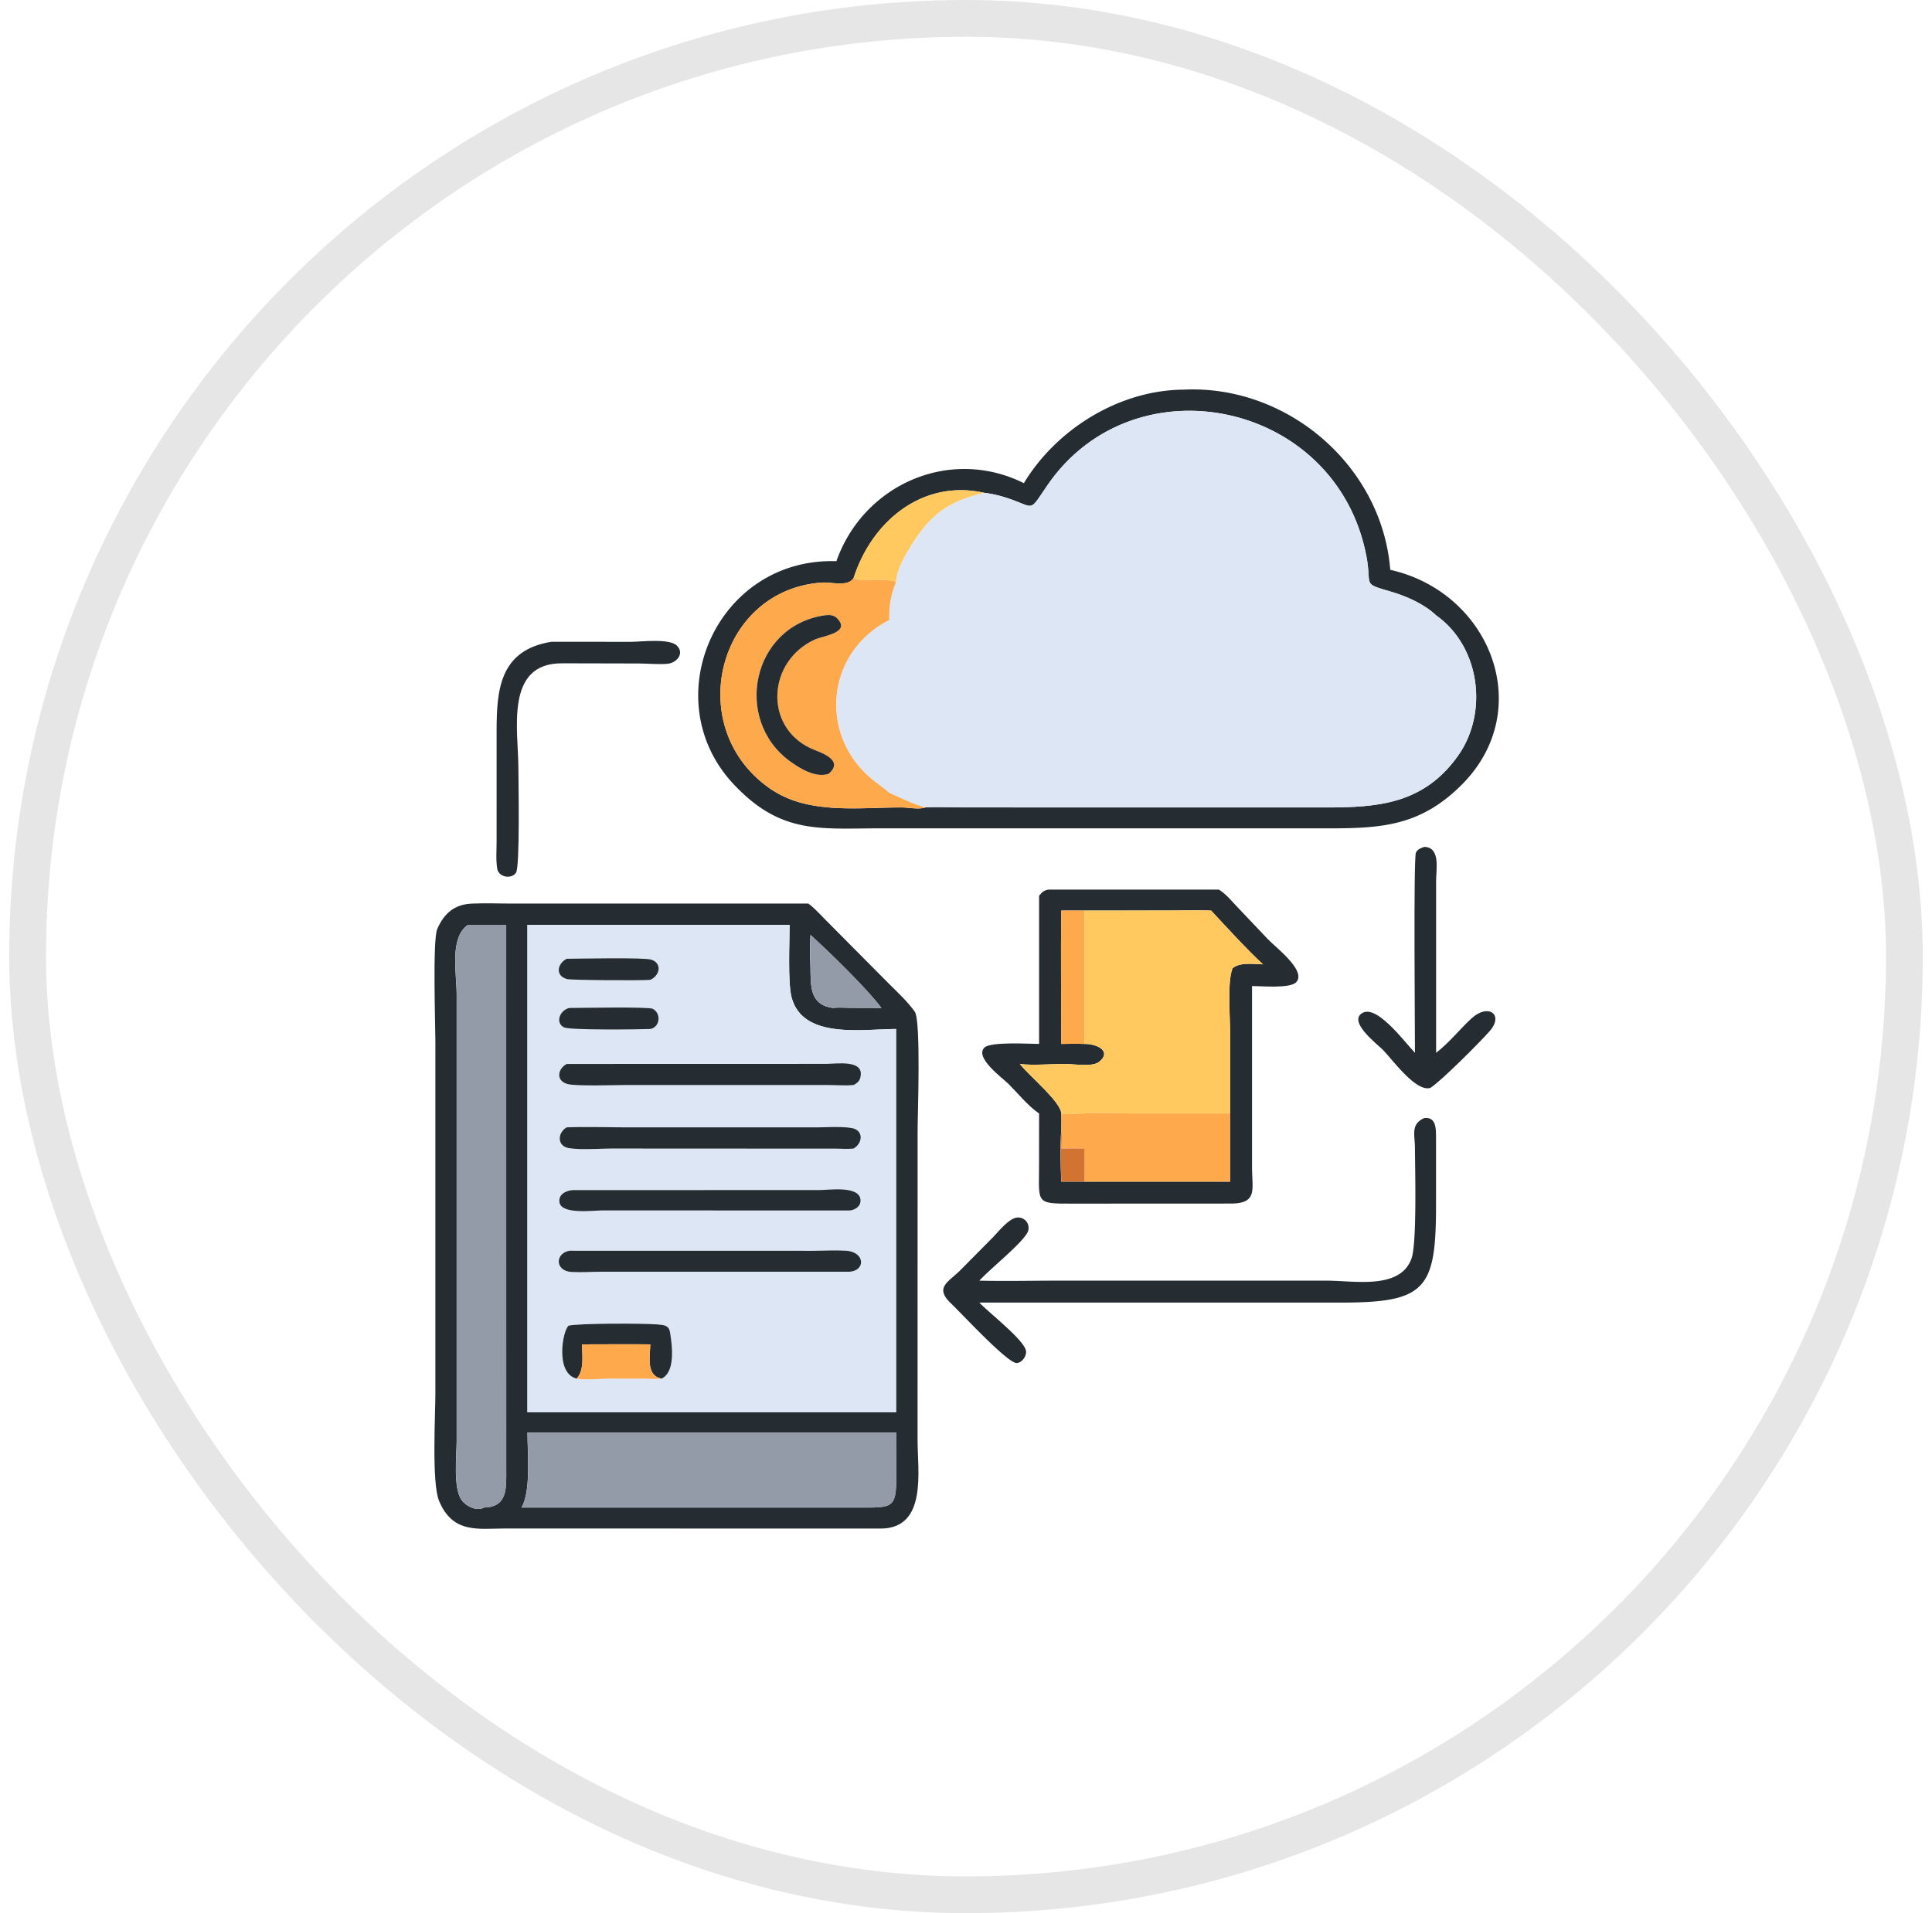 <svg xmlns="http://www.w3.org/2000/svg" width="105" height="104" fill="none"><rect width="102" height="102" x="1.5" y="1" stroke="#000" stroke-opacity=".1" stroke-width="2" rx="51"/><path fill="#252D32" d="M55.645 26.265c1.79-2.964 5.218-5.066 8.695-5.084 5.628-.267 10.77 4.14 11.217 9.795 5.434 1.22 7.968 7.602 3.88 11.688-2.315 2.313-4.486 2.368-7.512 2.367l-17.572-.002H47.88c-3.32.002-5.433.344-8.006-2.396-4.303-4.581-.954-12.328 5.582-12.127 1.478-4.18 6.181-6.242 10.189-4.24Zm-2.153.524c-3.35-.747-6.105 1.542-7.098 4.63-.31.5-1.204.216-1.706.249-5.663.373-7.587 7.824-2.896 11.158.076.054.15.107.232.153 2.016 1.298 4.693.908 6.992.915.4.001.903.124 1.285-.002.645-.038 1.315-.001 1.962 0l19.76.002c2.85 0 5.32-.177 7.193-2.778 1.69-2.348 1.234-5.963-1.168-7.665-.664-.628-1.625-1.047-2.493-1.3-1.564-.456-.987-.28-1.295-1.905-1.599-8.435-12.593-10.76-17.329-3.878-1.112 1.617-.583 1.177-2.462.623a6.161 6.161 0 0 0-.977-.202Z"/><path fill="#DCE6F5" d="M53.496 26.79c.335.042.653.105.977.2 1.88.555 1.35.995 2.462-.622 4.736-6.882 15.73-4.557 17.33 3.878.307 1.624-.27 1.45 1.294 1.905.868.253 1.83.672 2.493 1.3 2.402 1.702 2.858 5.317 1.168 7.665-1.872 2.6-4.344 2.779-7.194 2.778l-19.759-.003c-.647 0-1.317-.037-1.962.001-.694-.18-1.315-.508-1.968-.793-.254-.231-.545-.428-.815-.64-3.085-2.417-2.644-7.008.816-8.755-.01-.74.072-1.375.37-2.056.018-.651.481-1.444.815-1.983 1.075-1.735 2.068-2.43 3.973-2.876Z"/><path fill="#FFC960" d="M46.39 31.419c.993-3.088 3.749-5.377 7.099-4.63-1.905.445-2.899 1.14-3.973 2.876-.334.54-.797 1.332-.815 1.983-.514-.266-2.011.038-2.31-.229Z"/><path fill="#FEA94B" d="M42.021 42.98c-.081-.047-.155-.1-.232-.154-4.691-3.334-2.767-10.785 2.897-11.158.501-.033 1.395.25 1.705-.249.3.267 1.796-.037 2.31.229-.297.681-.38 1.315-.37 2.056-3.46 1.747-3.9 6.338-.816 8.755.27.212.562.408.816.64.653.285 1.273.614 1.968.793-.383.126-.886.003-1.286.002-2.3-.007-4.975.383-6.992-.915Zm2.779-9.53c-3.943.598-4.965 5.673-1.87 7.931.55.401 1.409.927 2.109.681.906-.792-.568-1.185-1.004-1.393-2.532-1.208-2.318-4.734.254-5.905.453-.207 1.981-.365 1.2-1.158-.185-.187-.446-.188-.69-.155Z"/><path fill="#252D32" d="M45.04 42.062c-.7.246-1.558-.28-2.108-.68-3.096-2.258-2.073-7.334 1.87-7.931.242-.033.504-.032.688.155.782.793-.746.951-1.2 1.157-2.571 1.172-2.785 4.698-.254 5.906.437.208 1.91.6 1.004 1.393Zm-16.867-.296c0 .659.094 5.356-.131 5.68-.254.364-.937.237-1.016-.21-.082-.472-.037-.997-.037-1.477l.001-6.03c.002-2.198.15-4.39 2.978-4.841l4.33.002c.541 0 2.086-.203 2.494.211.42.426-.017.924-.488.979-.441.051-1.131-.012-1.605-.013l-4.16-.009c-3.116-.008-2.37 3.629-2.366 5.708ZM76.9 57.232c0-1.226-.083-10.55.05-10.873.081-.197.272-.256.456-.322.895.024.643 1.226.643 1.842v9.353c.714-.55 1.262-1.259 1.92-1.867.905-.838 1.78-.224.997.68-.53.61-2.65 2.73-3.23 3.095-.79.235-2.06-1.54-2.562-2.053-.301-.308-1.773-1.424-1.238-1.94.77-.741 2.401 1.505 2.964 2.085Zm-20.427-8.538c.163-.197.25-.292.506-.334h9.266c.4.246.697.63 1.02.965l1.642 1.73c.415.44 2.115 1.715 1.541 2.336-.33.356-1.874.213-2.403.21v9.89c0 1.108.31 1.893-1.036 1.935l-8.756.004c-2.008.007-1.782-.03-1.782-2.121l.002-2.78-.054-.037c-.581-.411-1.09-1.05-1.596-1.556-.333-.332-1.857-1.43-1.33-1.982.325-.342 2.462-.206 2.98-.205v-8.055Zm2.452.804h-1.248c-.032 2.415 0 4.835 0 7.251.416-.004.833-.017 1.248 0 .727-.012 1.508.414.806.973-.38.303-1.404.104-1.885.114-.727-.002-1.735.094-2.423 0 .513.66 2.21 2.031 2.254 2.693.007.302.01.603 0 .905-.074.902-.036 1.893 0 2.8h9.172v-3.705l-.001-4.498c0-.804-.157-2.678.137-3.396.396-.343 1.15-.223 1.651-.213-.872-.809-2.004-2.045-2.817-2.924-.771-.025-1.55-.002-2.322-.002l-4.572.002ZM47.9 83.094l-20.418-.005c-1.45-.003-2.865.314-3.619-1.498-.408-.982-.201-4.647-.201-5.824V56.625c0-.905-.157-5.54.102-6.127.38-.864.954-1.358 1.942-1.38.666-.028 1.342-.001 2.01 0h16.212c.331.236.625.575.914.862l3.478 3.504c.484.484.992.948 1.393 1.505.35.488.156 5.615.157 6.486l-.002 16.829c0 1.647.532 4.752-1.968 4.79Zm-21.59-32.82h-.876c-1.019.695-.618 2.61-.617 3.788v24.282c0 .788-.201 2.542.27 3.2.242.337.817.63 1.223.405 1.295-.024 1.203-1.087 1.202-2.093l-.003-29.581H26.31Zm17.734.547c-.027.572-.024 1.17 0 1.742.019 1.04-.047 2.05 1.21 2.23.325-.038.67-.007.997-.005l1.65.005c-.735-1.002-2.879-3.094-3.858-3.972Zm-15.379-.546v26.501h20.036v-20.84c-1.815.004-5.049.572-5.673-1.695-.22-.798-.115-3.02-.114-3.966H28.665Zm13.697 27.599H28.665c0 1.105.203 3.208-.326 4.075h6.544l11.65.001c2.151.002 2.205.124 2.172-2.28-.009-.599.003-1.198-.004-1.796h-6.34Z"/><path fill="#FEA94B" d="M57.678 49.498h1.248v7.251c-.415-.017-.832-.004-1.248 0 0-2.416-.032-4.836 0-7.251Z"/><path fill="#FFC960" d="m58.932 49.498 4.572-.002c.772 0 1.551-.023 2.322.002.813.88 1.945 2.115 2.817 2.924-.5-.01-1.255-.13-1.651.213-.294.718-.137 2.592-.137 3.396v4.498l-5.35-.002c-.847 0-1.73-.053-2.573.002h-.202c-.302.012-.76.08-1.046 0-.044-.662-1.741-2.033-2.254-2.693.688.095 1.696-.002 2.423 0 .48-.01 1.505.189 1.885-.114.702-.559-.079-.985-.806-.973v-7.251Z"/><path fill="#929BA7" d="M25.438 50.275h2.075l.002 29.58c.002 1.007.093 2.07-1.201 2.094-.406.226-.982-.068-1.223-.405-.471-.658-.27-2.412-.27-3.2V54.062c-.001-1.178-.402-3.093.617-3.787Z"/><path fill="#DCE6F5" d="M28.664 76.776V50.275h14.25c-.002.946-.107 3.168.112 3.966.625 2.267 3.858 1.699 5.673 1.696v20.84H28.665Zm7.287-1.833c.765-.366.572-1.802.46-2.513-.062-.382-.318-.402-.665-.432-.78-.067-4.322-.066-4.845.064-.323.23-.761 2.596.437 2.88.494.09 1.284.002 1.81.001l1.764.002c.345.002.696.025 1.039-.002ZM30.796 52.12c-.511.257-.644.926.024 1.104.236.063 4.2.086 4.517.04.498-.204.679-.881.066-1.095-.375-.131-3.925-.055-4.607-.05Zm.14 2.673c-.536.138-.762.828-.277 1.058.329.156 4.071.113 4.678.086.534-.088.617-.855.138-1.098-.236-.12-3.964-.047-4.54-.046Zm-.14 3.043c-.508.264-.606.93.05 1.095.501.127 2.635.05 3.271.05l10.899.001c.447.002.931.045 1.373-.002.149-.076.294-.182.346-.35.33-1.067-1.286-.799-1.855-.798l-14.084.004Zm0 3.449c-.506.291-.538 1.024.135 1.129.648.101 1.662.023 2.339.02l12.163.007c.316.003.642.027.956-.007.51-.295.56-1.015-.133-1.118-.6-.089-1.274-.033-1.884-.032H34.164c-1.119 0-2.251-.041-3.368 0Zm.329 3.408c-.357.027-.791.22-.725.664.1.677 1.835.442 2.304.443l13.46.003c.31-.023.626-.231.598-.58-.063-.787-1.724-.531-2.235-.531H31.125Zm-.19 3.298c-.794.15-.778 1.106.12 1.154.533.029 1.081-.01 1.615-.013h13.494c.886-.064.838-1.081-.198-1.143-.6-.036-1.215.003-1.815.005l-13.216-.003Z"/><path fill="#929BA7" d="M44.05 52.564a20.29 20.29 0 0 1 0-1.743c.979.878 3.123 2.97 3.857 3.972l-1.65-.005c-.326-.002-.672-.033-.996.005-1.258-.18-1.192-1.19-1.211-2.23Z"/><path fill="#252D32" d="M35.34 53.264c-.318.046-4.282.023-4.518-.04-.668-.178-.535-.846-.023-1.104.681-.006 4.231-.082 4.606.049.613.214.433.89-.066 1.095Zm-.004 2.673c-.607.027-4.35.07-4.678-.086-.486-.23-.26-.92.276-1.058.576 0 4.304-.074 4.54.046.48.243.396 1.01-.138 1.098Zm11.059 3.043c-.442.047-.926.005-1.373.003l-10.898-.002c-.637 0-2.77.077-3.27-.05-.657-.165-.56-.831-.051-1.095l14.083-.004c.569 0 2.185-.269 1.855.798-.051.168-.197.274-.346.35Z"/><path fill="#FEA94B" d="M57.68 60.53c.285.08.744.01 1.045 0h.203c.842-.056 1.726-.003 2.572-.003l5.351.002v3.705h-7.923c.023-.597.001-1.202 0-1.8a37.086 37.086 0 0 0-1.248 0c.014-.332.035-.669 0-1 .01-.302.006-.602 0-.905Z"/><path fill="#252D32" d="M53.225 69.617c1.407.033 2.823 0 4.23 0h14.646c1.502 0 4.002.508 4.612-1.207.3-.843.191-4.866.186-6.024-.002-.654-.236-1.249.454-1.583l.05-.024c.68-.079.637.636.642 1.113v3.522c.007 4.657-.517 5.397-5.173 5.396l-19.647-.002c.503.541 2.473 2.058 2.538 2.642.03.27-.22.635-.508.645-.511.016-3.121-2.832-3.619-3.287-.85-.85-.06-1.127.58-1.782l1.71-1.727c.305-.302.887-1.063 1.344-1.11a.563.563 0 0 1 .542.864c-.44.69-1.949 1.876-2.587 2.564Zm-6.835-7.183c-.314.035-.64.01-.955.007l-12.164-.006c-.676.002-1.69.08-2.339-.021-.673-.105-.64-.838-.134-1.13 1.116-.041 2.249 0 3.367 0h10.209c.61-.001 1.283-.057 1.883.032.693.103.643.823.134 1.118Z"/><path fill="#D27331" d="M57.683 64.234c-.036-.907-.074-1.897 0-2.8.035.332.015.668 0 1 .416-.005.832-.009 1.248 0 .001.598.023 1.203 0 1.8h-1.248Z"/><path fill="#252D32" d="M46.17 65.803 32.71 65.8c-.47 0-2.204.234-2.305-.443-.066-.444.369-.637.725-.664l13.403-.001c.51 0 2.172-.256 2.234.531.028.349-.288.556-.598.58Zm.002 3.329H32.678c-.534.003-1.082.041-1.615.013-.898-.048-.915-1.004-.12-1.154l13.215.003c.601-.002 1.216-.041 1.815-.005 1.037.062 1.085 1.08.199 1.143Zm-14.828 5.811c-1.199-.285-.76-2.651-.437-2.88.523-.13 4.064-.131 4.844-.065.348.03.604.05.665.432.113.711.306 2.147-.46 2.513-.86-.165-.623-1.203-.614-1.863-1.235-.015-2.472 0-3.707 0-.004.617.138 1.359-.291 1.863Z"/><path fill="#FEA94B" d="M31.344 74.943c.43-.504.287-1.246.29-1.863 1.236 0 2.473-.015 3.708 0-.01.66-.245 1.698.614 1.863-.342.028-.694.005-1.038.002l-1.764-.002c-.527.001-1.317.088-1.81 0Z"/><path fill="#929BA7" d="M28.67 77.874h20.036c.006.598-.005 1.197.003 1.796.034 2.404-.02 2.282-2.17 2.28l-11.651-.001h-6.544c.529-.867.326-2.97.326-4.075Z"/></svg>